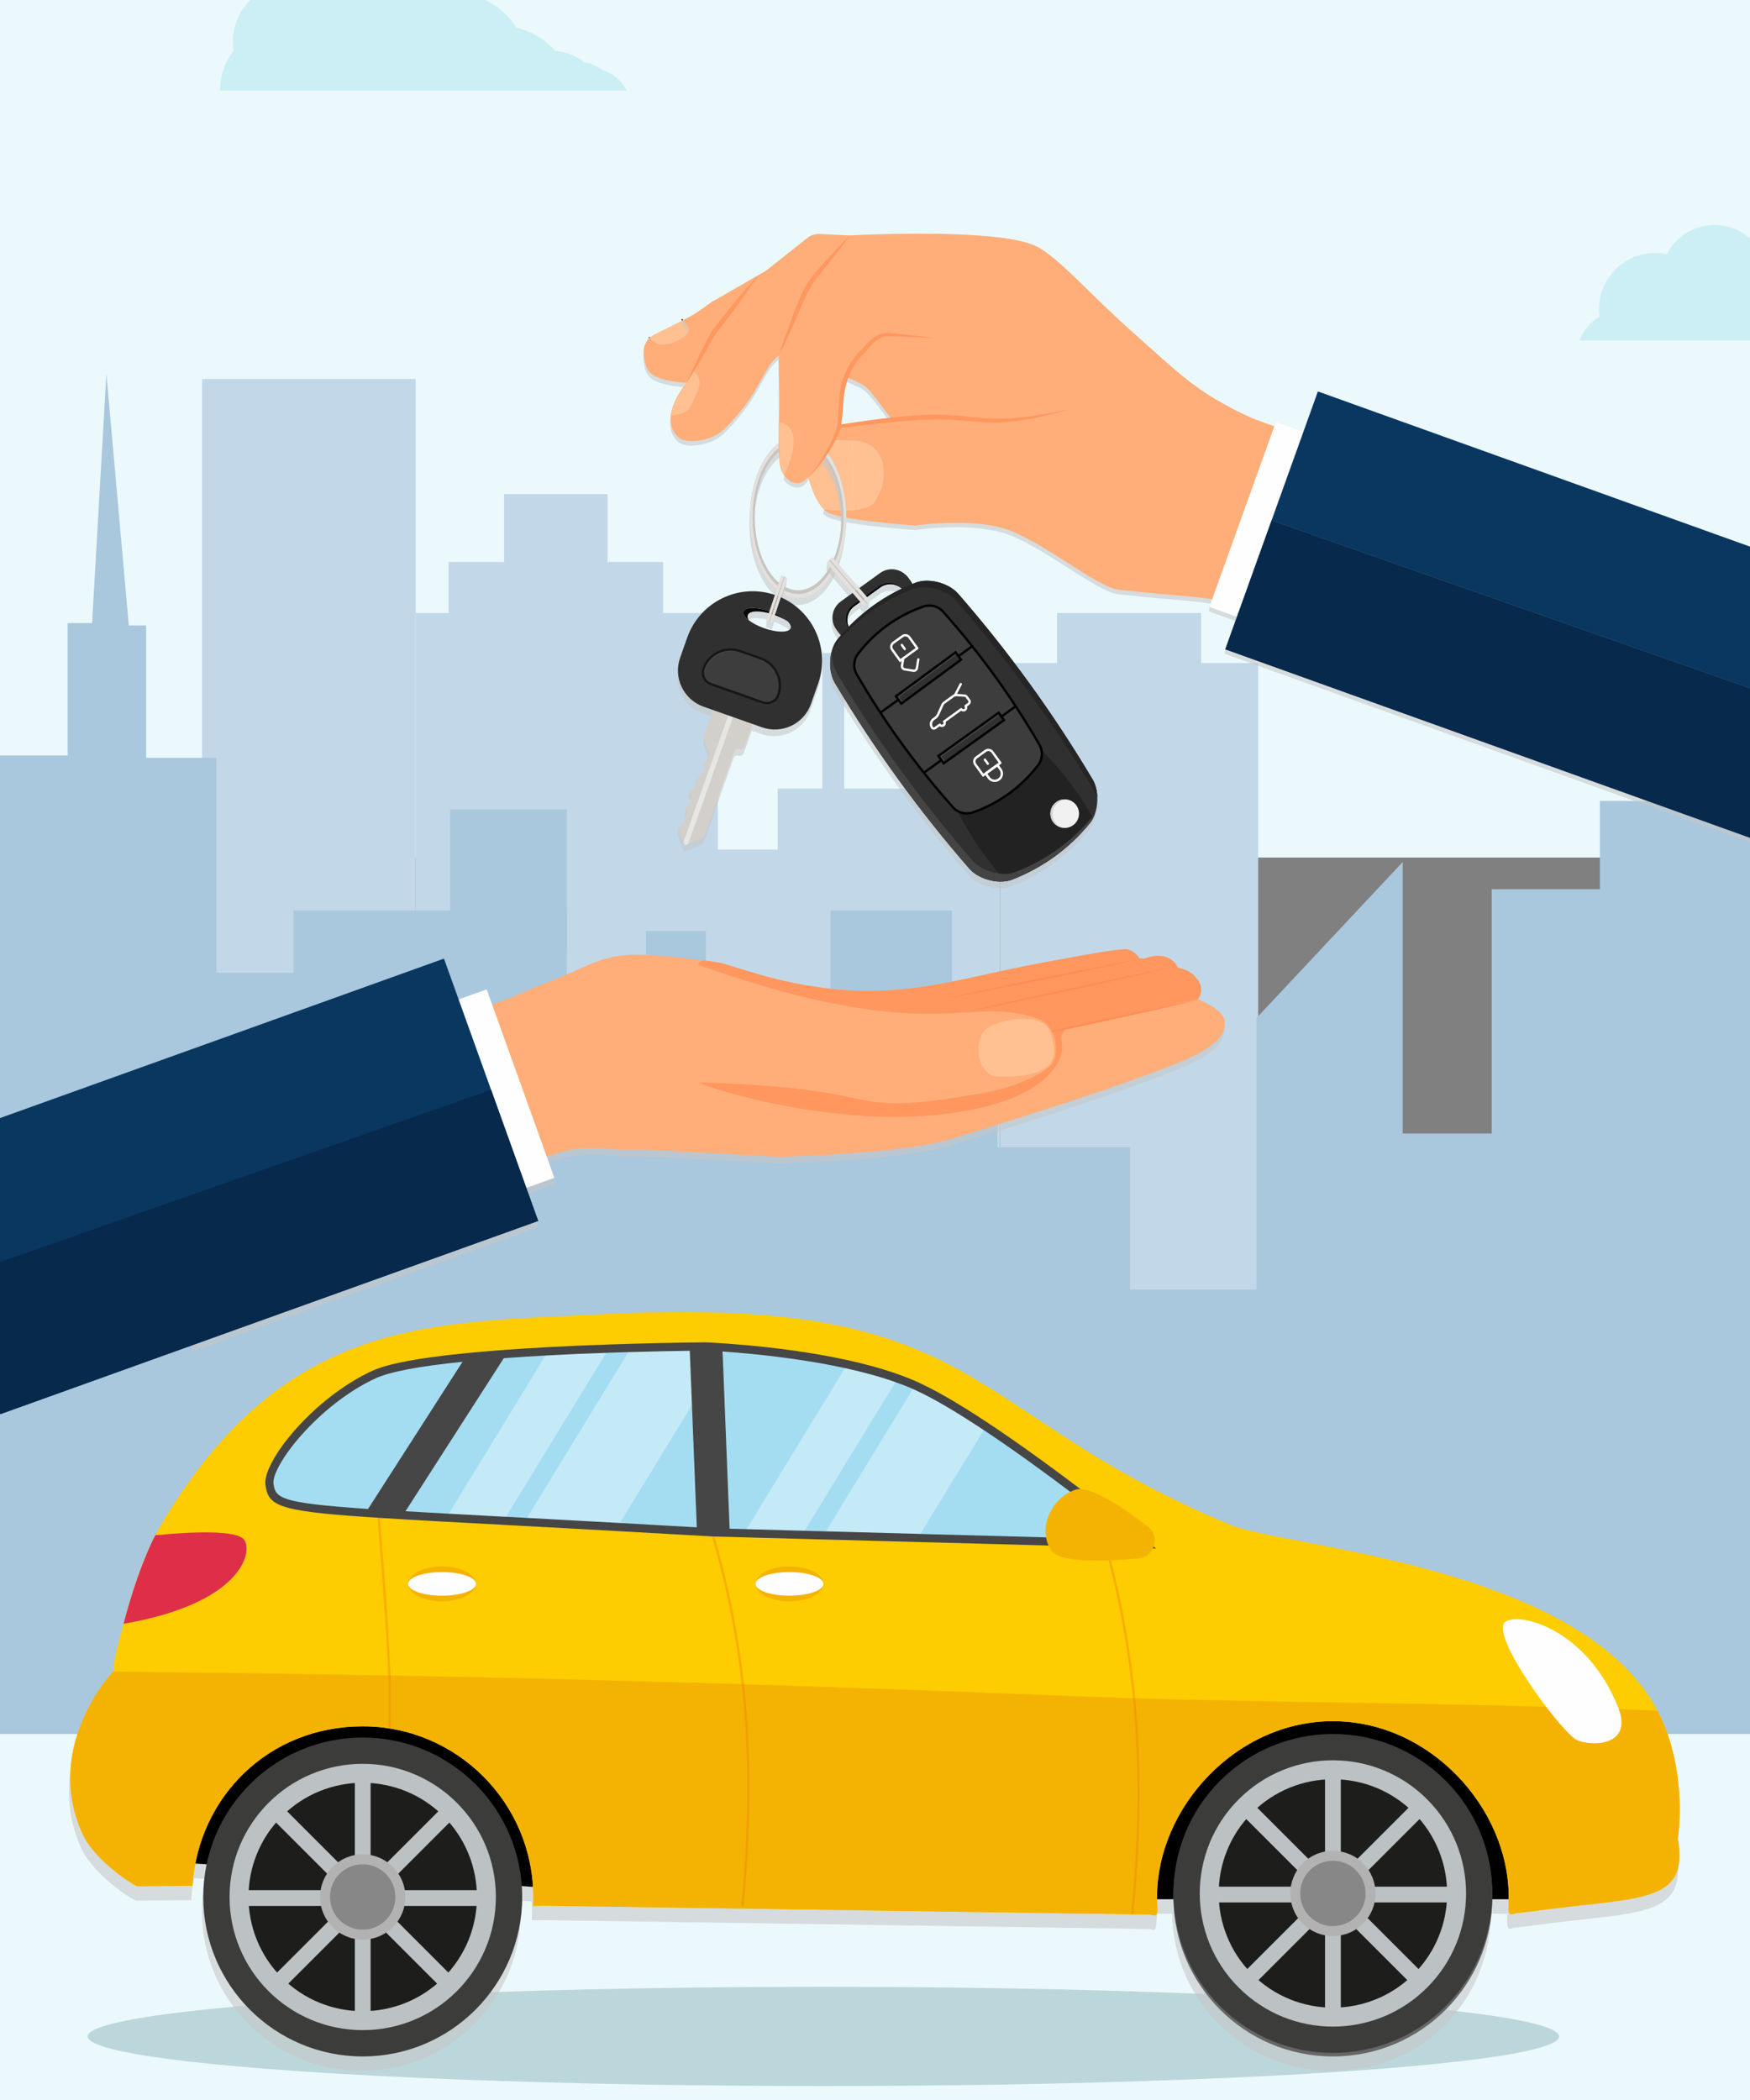 <?xml version="1.0" encoding="UTF-8"?><svg xmlns="http://www.w3.org/2000/svg" xmlns:xlink="http://www.w3.org/1999/xlink" x="50px" y="0px" viewBox="0 0 750 900" xml:space="preserve"><rect x="0" y="0" width="750" height="900" fill="#808080" stroke="none"/><defs><style>
      .cls-1 {
        stroke: #1d1d1b;
        stroke-width: .5px;
      }

      .cls-1, .cls-2, .cls-3, .cls-4, .cls-5, .cls-6, .cls-7, .cls-8 {
        fill: none;
      }

      .cls-1, .cls-2, .cls-3, .cls-4, .cls-6, .cls-8 {
        stroke-miterlimit: 10;
      }

      .cls-9 {
        fill: #c6c6c6;
        mix-blend-mode: multiply;
        opacity: .58;
      }

      .cls-10 {
        fill: #3d3d3d;
      }

      .cls-11 {
        fill: #d1d1d1;
      }

      .cls-2 {
        stroke: #000;
      }

      .cls-12 {
        fill: #de2e48;
      }

      .cls-13 {
        fill: #cbeff4;
      }

      .cls-3, .cls-5 {
        stroke: #fff;
      }

      .cls-14 {
        fill: #222;
      }

      .cls-4 {
        stroke: #ea7800;
      }

      .cls-4, .cls-6 {
        stroke-width: .99px;
      }

      .cls-15 {
        fill: #b2b2b2;
      }

      .cls-16 {
        isolation: isolate;
      }

      .cls-17 {
        fill: #c6c5c2;
      }

      .cls-18 {
        fill: #093760;
      }

      .cls-19 {
        fill: #303030;
      }

      .cls-5 {
        stroke-linecap: round;
        stroke-linejoin: round;
      }

      .cls-20 {
        fill: #252526;
      }

      .cls-21 {
        fill: #d3d0cb;
      }

      .cls-22 {
        fill: #c2d8e9;
      }

      .cls-23 {
        fill: #313131;
      }

      .cls-6 {
        stroke: #f4b302;
      }

      .cls-24 {
        clip-path: url(#clippath-1);
      }

      .cls-25 {
        fill: #fffeff;
      }

      .cls-26 {
        fill: #e4e0de;
      }

      .cls-27 {
        fill: #a4ddf2;
      }

      .cls-28 {
        opacity: .34;
      }

      .cls-29 {
        fill: #444;
      }

      .cls-30 {
        fill-rule: evenodd;
      }

      .cls-30, .cls-31 {
        fill: #484848;
      }

      .cls-32 {
        fill: #ffae79;
      }

      .cls-33 {
        fill: #7c7c7d;
      }

      .cls-34 {
        fill: #a9c7dd;
      }

      .cls-35 {
        fill: #ff8d54;
      }

      .cls-36 {
        fill: #3c3c3b;
      }

      .cls-37 {
        fill: #464646;
      }

      .cls-38 {
        fill: #878787;
      }

      .cls-39 {
        clip-path: url(#clippath);
      }

      .cls-40 {
        fill: #ebe8ec;
      }

      .cls-41 {
        fill: #fff;
        opacity: .35;
      }

      .cls-8 {
        stroke: #161616;
      }

      .cls-42 {
        fill: #ff975f;
      }

      .cls-43 {
        fill: #e6e7e4;
      }

      .cls-44 {
        fill: #ebf9fc;
      }

      .cls-45 {
        fill: #f1f1f1;
      }

      .cls-46 {
        fill: #fdcc01;
      }

      .cls-47 {
        fill: #f4b302;
      }

      .cls-48 {
        fill: #070707;
      }

      .cls-49 {
        fill: #ffc191;
      }

      .cls-50 {
        fill: #07294b;
      }

      .cls-51 {
        fill: #666;
      }

      .cls-52 {
        fill: #1d1d1b;
      }

      .cls-53 {
        fill: #bcd7dc;
      }

      .cls-54 {
        fill: #bcc1c4;
      }
    </style><clipPath id="clippath"><rect class="cls-7" width="750" height="900"/></clipPath><clipPath id="clippath-1"><rect class="cls-7" x="-.11" y="-99.95" width="750.21" height="1099.9"/></clipPath></defs><g class="cls-16"><g><g class="cls-39"><g class="cls-24"><rect class="cls-44" x="-484.85" y="-99.95" width="1732.03" height="467.47"/><g><rect class="cls-22" x="304.97" y="364.08" width="123.56" height="635.86"/><rect class="cls-22" x="333.29" y="337.99" width="75.94" height="39.15"/><rect class="cls-22" x="352.4" y="279.91" width="9.4" height="70.04"/><rect class="cls-22" x="86.58" y="162.4" width="91.56" height="837.55"/><rect class="cls-22" x="178.14" y="262.72" width="129.52" height="737.23"/><rect class="cls-22" x="428.56" y="284.16" width="110.67" height="715.79"/><rect class="cls-22" x="453.02" y="262.72" width="61.76" height="34.37"/><rect class="cls-22" x="192.24" y="240.84" width="91.98" height="26.94"/><rect class="cls-22" x="216.04" y="211.76" width="44.37" height="33.19"/><polygon class="cls-34" points="-178.92 999.95 -178.92 338.53 -74.09 338.53 -74.09 502.66 -2.46 502.66 -2.46 323.77 28.99 323.77 28.99 267.04 39.47 267.04 45.59 160.15 55.2 268.05 62.62 268.05 62.62 324.79 92.76 324.79 92.76 999.95 -178.92 999.95"/><polygon class="cls-34" points="478.46 999.95 478.46 552.69 538.44 552.69 538.44 436.35 601.14 369.45 601.14 485.79 639.31 485.79 639.31 381.09 685.66 381.09 685.66 343.28 808.34 343.28 808.34 381.09 838.33 381.09 838.33 999.95 478.46 999.95"/><g><rect class="cls-34" x="90.28" y="416.9" width="152.62" height="583.05"/><rect class="cls-34" x="125.81" y="390.23" width="117.1" height="53.36"/><rect class="cls-34" x="192.91" y="346.88" width="50" height="61.14"/></g><rect class="cls-34" x="393.27" y="491.74" width="91" height="508.21"/><rect class="cls-34" x="238.33" y="458.75" width="162.32" height="541.2"/><rect class="cls-34" x="336.46" y="432.35" width="91" height="567.6"/><rect class="cls-34" x="355.94" y="390.21" width="52.03" height="87.65"/><rect class="cls-34" x="276.85" y="399.07" width="25.65" height="114.45"/></g><rect class="cls-44" x="-483.11" y="743.15" width="1732.03" height="256.8"/><rect class="cls-7" x="-395.85" y="-99.95" width="1591.64" height="1189.02"/><path class="cls-13" d="m94.28,38.82h174.26c-1.96-4.08-5.54-7.24-9.92-8.59-2.38-1.78-5.17-2.99-8.16-3.5-3.57-2.85-7.97-4.61-12.63-4.94-4.18-4.98-9.95-8.49-16.45-9.85-5.92-9.38-16.33-15.36-27.93-15.36-4.44,0-8.74.9-12.71,2.56-7.29-9.37-18.67-15.28-31.47-15.28-9.18,0-17.96,3.14-24.98,8.8-13.56.37-24.48,11.52-24.48,25.17,0,1.35.11,2.69.32,4-3.72,4.72-5.85,10.64-5.85,16.95,0,.02,0,.03,0,.05Z"/><path class="cls-13" d="m676.85,145.92h146.51c-4.24-9.37-13.2-16.17-23.83-17.32-.81-16.01-14.09-28.79-30.29-28.79-6.04,0-11.83,1.8-16.7,5.02-4.24-5.12-10.63-8.39-17.75-8.39-8.91,0-16.66,5.09-20.49,12.51-1.62-.34-3.29-.52-4.97-.52-13.27,0-24.06,10.79-24.06,24.06,0,1.08.07,2.15.22,3.21-3.88,2.39-6.91,5.96-8.63,10.22Z"/><rect class="cls-7" x="-484.85" y="-99.95" width="1718.33" height="1189.02"/><ellipse class="cls-53" cx="352.88" cy="872.75" rx="315.3" ry="21.27"/><g><path class="cls-9" d="m86.53,819.18c0,37.74,30.6,68.34,68.34,68.34,35.58,0,64.8-27.19,68.04-61.92l.58-6.2c.15-1.57.24-3.16.28-4.77l4.11.28c.08,1.41.12,2.83.12,4.27,0,1.27-.03,2.52-.1,3.77,1.35.05,2.86.02,4.58-.05l259.84,3.8c.06,0,.12,0,.18.01.56.06,1.13.3,1.63.35.66.07,1.17-.21,1.31-1.69l.49-5.21h6.42c.52,37.29,30.92,67.36,68.33,67.36s64.81-27.19,68.04-61.93l.51-5.43h6.8c-.02,1.81-.08,2.71-.08,2.71-.14,2.87.36,3.65,1.12,3.72.64.06,1.47-.37,2.26-.46,2.65-.29,5.34-.61,8.2-1,39.27-5.29,59.87-3.54,61.53-21.33,0,0,0,0,0,0l.58-6.19h0c.24-2.62.08-5.65-.5-9.18l.36-3.89c1.4-15.65-.9-33.54-7.18-47.36-.15-.34-.78-1.72-1.96-4.04,0-.02-.02-.02-.02-.03-23.88-45.52-97.91-61.87-145.3-71.13-4.85-.95-9.43-1.82-13.64-2.64h0c-10.99-2.15-19.52-3.95-24.12-5.82-85.67-35.69-101.87-72.51-170.54-85.92-24.37-4.76-55.34-6.57-98.38-4.34-73.36,3.8-135.92.71-189,89.66-1.52,2.54-2.38,4.28-2.77,5.04,0,0,0,0,0,0-.16.32-.32.64-.48.96-6.08,12.21-10.31,26.3-13.14,36.98-4.07,15.3-3.89,15.38-4.45,20.5,0,0,0,.01,0,.02,0,0-.02.02-.05.03-.88.95-3.9,4.4-7.25,9.74-4.53,7.23-9.65,17.91-10.82,30.55,0,0,0,0,0,0l-.58,6.18s0,0,0,.01h0c-.82,8.85.28,18.65,4.86,28.89,5.24,11.76,22.24,22.64,23.88,22.8.08,0,.12,0,.13-.05l23.26-.24.37-4c.22-1.83.51-3.63.86-5.42l4.39.3c-.05.44-.1.89-.14,1.33l-.58,6.2c-.2,2.12-.3,4.26-.3,6.43Z"/><g><rect x="126.66" y="659.75" width="80.69" height="208.57" transform="translate(-606.73 877.95) rotate(-86.05)"/><rect x="456.49" y="733.27" width="208.57" height="80.69"/><path class="cls-46" d="m719.08,788.16c4.67,27.92-15.8,24.7-60.99,30.78-2.86.39-5.54.71-8.2,1-1.72.2-3.63,2.03-3.38-3.26,0,0,.08-1.23.08-3.7,0-38.17-33.79-75.34-75.36-75.34s-75.36,37.17-75.36,75.34c0,2.72.12,4.16.14,4.31.29,5.16-1.54,3.26-3.13,3.23l-259.84-3.8c-1.72.07-3.23.1-4.58.05.07-1.25.1-2.5.1-3.77,0-40.33-32.81-73.14-73.12-73.14s-70.45,30.22-72.96,68.29l-23.26.24c-.1.93-18.51-10.43-24-22.75-15.97-35.7,10.33-66.06,13.22-69.19.03-.02.05-.03.05-.03v-.02c.56-5.12.37-5.21,4.45-20.5,2.91-10.97,7.29-25.52,13.62-37.95.39-.76,1.25-2.5,2.77-5.04,53.08-88.95,115.64-85.85,189-89.66,164.3-8.52,152.84,41.9,268.92,90.26,23.58,9.62,150.36,17.26,183.06,79.6,0,.02.02.02.02.03,1.18,2.32,1.81,3.7,1.96,4.04,6.29,13.83,8.59,31.71,7.18,47.36-.27,2.4-.41,3.62-.41,3.62Z"/><path class="cls-12" d="m52.95,695.9c3.22-12.15,7.8-26.54,13.62-37.95,15.87-1.51,34.93-2.33,38.1,1.98,3.76,5.07-.92,27.23-51.71,35.97Z"/><path class="cls-27" d="m490.29,661.73l-96.91-2.62-40.5-1.09-9.11-.25-24.9-.69-13.14-.35c-14.83-.87-28.49-1.63-41.09-2.33-14.7-.82-27.92-1.53-39.83-2.18-3.09-.17-6.06-.32-8.96-.47-8.99-.5-17.13-.94-24.53-1.34-6.81-.37-13-.72-18.62-1.04-5.94-.35-11.26-.69-16.02-1.02-37.16-2.55-40.15-4.73-41.19-12.23-1.19-8.86,20.13-35.72,44.88-47.08,7.08-3.24,21.76-5.62,39.09-7.33,5.67-.57,11.59-1.06,17.65-1.51,5.89-.42,11.86-.79,17.8-1.11,8.99-.49,17.85-.87,26.04-1.14,3.27-.12,6.44-.22,9.46-.3,18.74-.54,32.18-.62,32.18-.62,0,0,3.42.12,9.01.54h.02c11.36.82,31.79,2.77,51.49,7.13,7.5,1.66,14.9,3.64,21.64,6.07,2.6.92,5.07,1.91,7.43,2.97.27.1.52.22.79.35,8.32,3.81,18.74,10.08,29.61,17.28,31.83,21.09,67.73,50.35,67.73,50.35Z"/><path class="cls-37" d="m217.1,580.22l-44.41,69.16c-5.94-.35-11.26-.69-16.02-1.02l42.78-66.64c5.67-.57,11.59-1.06,17.65-1.51Z"/><path class="cls-41" d="m260.94,577.96l-45.1,73.79c-8.99-.5-17.13-.94-24.53-1.34l43.59-71.32c8.99-.49,17.85-.87,26.04-1.14Z"/><path class="cls-41" d="m311.59,577.59l-46.96,76.81c-14.7-.82-27.92-1.53-39.83-2.18l45.6-74.56c18.74-.54,32.18-.62,32.18-.62,0,0,3.42.12,9.01.54Z"/><path class="cls-41" d="m384.74,590.79l-40.97,66.99-24.9-.69,44.24-72.36c7.5,1.66,14.9,3.64,21.64,6.07Z"/><path class="cls-41" d="m422.57,611.38l-29.19,47.73-40.5-1.09,39.29-64.26c.27.1.52.22.79.35,8.32,3.81,18.74,10.08,29.61,17.28Z"/><path class="cls-37" d="m494.01,662.51l-2.6-2.13c-1.11-.87-12.4-10.08-27.58-21.61-21.61-16.39-51.07-37.55-70.15-46.27-24.33-11.11-61.79-15.2-81.96-16.66-5.57-.42-9.04-.54-9.16-.54s-13.66.07-32.21.62c-3.02.07-6.21.17-9.48.3-9.06.3-17.82.69-26.07,1.14-5.94.32-11.93.69-17.82,1.11-6.54.5-12.33.97-17.7,1.51-19.73,1.96-33.07,4.46-39.66,7.48-25.47,11.71-47.21,39.06-45.87,48.94,1.21,8.84,5.3,11.16,42.8,13.71,4.75.32,10.08.69,16.04,1.01,5.62.35,11.81.69,18.62,1.06,7.23.37,15.17.82,23.89,1.29l2.7.15c2.25.1,4.53.22,6.91.37,11.91.64,25.13,1.36,39.83,2.18,12.55.69,26.17,1.46,40.97,2.33h.17l144.27,3.89,24.21.67,19.41.52,1.83.05-1.39-1.11Zm-99.56-5.12l-40.5-1.09-9.11-.25-24.9-.69-7.25-.2-6.86-.17c-2.43-.15-4.83-.27-7.2-.42-11.73-.67-22.7-1.29-32.95-1.86-.32-.02-.62-.02-.94-.05-14.33-.79-27.23-1.49-38.89-2.13-.32-.02-.64-.02-.94-.05-2.38-.12-4.68-.25-6.91-.37l-1.11-.05-1.58-.07c-8.37-.47-15.99-.89-22.95-1.26-.32-.02-.64-.02-.94-.05-6.41-.35-12.28-.67-17.63-.99-.35,0-.67-.02-.99-.05-5.54-.32-10.55-.64-15.03-.94-.32-.02-.64-.05-.97-.07-36.71-2.52-38.74-4.58-39.58-10.72-1.02-7.57,19.09-33.86,43.87-45.25,6.09-2.77,18.59-5.15,37.16-7.03.47-.05.92-.1,1.39-.15,4.98-.5,10.3-.94,16.29-1.39.42-.02.87-.07,1.31-.1,5.47-.42,11.02-.74,16.56-1.04.4-.02.82-.05,1.21-.07,7.85-.45,16.19-.82,24.83-1.09h.02c.37-.02.77-.02,1.14-.05,2.87-.1,5.64-.2,8.32-.27.4,0,.77-.02,1.14-.02,10.52-.32,19.43-.47,25.18-.54,4.33-.05,6.86-.07,6.88-.07.05,0,2.72.1,7.18.4.3.02.59.05.89.05.3.02.59.05.92.07,10.37.74,30.82,2.65,50.65,6.98,7.5,1.63,14.93,3.61,21.66,6.02,2.6.92,5.1,1.88,7.45,2.95.32.12.64.27.97.42,8.24,3.76,18.59,10,29.43,17.2,12.7,8.42,26.07,18.15,37.53,26.81,11.36,8.54,20.84,16.04,25.97,20.13l-11.98-.32-24.36-.67-54.36-1.46Z"/><rect class="cls-37" x="297.14" y="577.02" width="14.03" height="79.75" transform="translate(-24.2 12.54) rotate(-2.27)"/><path class="cls-47" d="m719.08,788.16c4.67,27.92-15.8,24.7-60.99,30.78-2.86.39-5.54.71-8.2,1-1.72.2-3.63,2.03-3.38-3.26,0,0,.08-1.23.08-3.7,0-38.17-33.79-75.34-75.36-75.34s-75.36,37.17-75.36,75.34c0,2.72.12,4.16.14,4.31.29,5.16-1.54,3.26-3.13,3.23l-259.84-3.8c-1.72.07-3.23.1-4.58.05.07-1.25.1-2.5.1-3.77,0-40.33-32.81-73.14-73.12-73.14s-70.45,30.22-72.96,68.29l-23.26.24c-.1.93-18.51-10.43-24-22.75-15.97-35.7,10.33-66.06,13.22-69.19.03-.02.05-.03.05-.03,134.85,1.38,253.47,4.12,413.7,10.59,74.59,3.01,159.09,2.33,248.13,6.14,1.18,2.32,1.81,3.7,1.96,4.04,6.29,13.83,8.59,31.71,7.18,47.36-.27,2.4-.41,3.62-.41,3.62Z"/><g class="cls-28"><path class="cls-4" d="m472.27,656.37c13.42,46.47,19.65,97.1,12.99,164"/></g><g class="cls-28"><path class="cls-4" d="m305.68,658.5c13.2,45.71,18.67,93.32,12.53,158.62"/></g><path class="cls-47" d="m461.01,638.94c-10.03,3.34-15.95,16.25-10.15,25.09,3.52,5.36,22.56,4.71,37.01,3.36,6.48-.6,8.89-8.8,3.73-12.77-10.59-8.15-24.69-17.65-30.59-15.69Z"/><path class="cls-47" d="m203.98,678.81c0,4.12-6.51,7.46-14.54,7.46s-14.54-3.34-14.54-7.46,6.51-7.46,14.54-7.46,14.54,3.34,14.54,7.46Z"/><path class="cls-25" d="m203.98,678.81c0,2.79-6.51,5.06-14.54,5.06s-14.54-2.26-14.54-5.06,6.51-5.06,14.54-5.06,14.54,2.26,14.54,5.06Z"/><path class="cls-47" d="m352.88,678.81c0,4.12-6.51,7.46-14.54,7.46s-14.54-3.34-14.54-7.46,6.51-7.46,14.54-7.46,14.54,3.34,14.54,7.46Z"/><path class="cls-25" d="m352.88,678.81c0,2.79-6.51,5.06-14.54,5.06s-14.54-2.26-14.54-5.06,6.51-5.06,14.54-5.06,14.54,2.26,14.54,5.06Z"/><path class="cls-25" d="m645.22,695c-7.55,5.17,24.53,48.35,30.81,50.84,7.22,2.86,23.86,2.01,17.46-14.1-13.32-33.54-42.15-40.93-48.27-36.74Z"/><path class="cls-6" d="m461.01,638.94c-10.03,3.34-15.95,16.25-10.15,25.09,3.52,5.36,22.56,4.71,37.01,3.36,6.48-.6,8.89-8.8,3.73-12.77-10.59-8.15-24.69-17.65-30.59-15.69Z"/><g class="cls-28"><path class="cls-4" d="m162.27,650.49c2.36,28.31,3.63,45.14,4.73,69.63v20.65"/></g><g><circle class="cls-51" cx="571.25" cy="812.99" r="68.34"/><circle class="cls-40" cx="571.25" cy="812.99" r="48.95" transform="translate(-407.55 642.05) rotate(-45)"/><circle class="cls-33" cx="571.25" cy="812.99" r="26.17"/><circle class="cls-29" cx="571.25" cy="812.99" r="20.07"/></g><g><circle class="cls-36" cx="155.45" cy="812.99" r="68.34"/><circle class="cls-54" cx="155.45" cy="812.99" r="57.07"/><circle class="cls-52" cx="155.45" cy="812.99" r="48.95" transform="translate(-529.34 348.04) rotate(-45)"/><g><rect class="cls-54" x="152.07" y="760.37" width="6.76" height="106.17"/><rect class="cls-54" x="152.07" y="760.37" width="6.76" height="106.17" transform="translate(-529.67 348.17) rotate(-45)"/><rect class="cls-54" x="102.36" y="810.08" width="106.17" height="6.76"/><rect class="cls-54" x="102.36" y="810.08" width="106.17" height="6.76" transform="translate(-529.68 348.19) rotate(-45)"/></g><circle class="cls-15" cx="155.45" cy="812.99" r="18.27"/><path class="cls-38" d="m169.45,812.99c0,7.74-6.27,14.01-14.01,14.01s-14.01-6.27-14.01-14.01,6.27-14.01,14.01-14.01,14.01,6.27,14.01,14.01Z"/></g><g><circle class="cls-36" cx="571.25" cy="811.48" r="68.34" transform="translate(-406.49 641.61) rotate(-45)"/><circle class="cls-54" cx="571.25" cy="811.48" r="57.07" transform="translate(-406.49 641.61) rotate(-45)"/><circle class="cls-52" cx="571.25" cy="811.48" r="48.95" transform="translate(-406.49 641.61) rotate(-45)"/><g><rect class="cls-54" x="567.87" y="758.87" width="6.76" height="106.17"/><rect class="cls-54" x="567.87" y="758.87" width="6.76" height="106.17" transform="translate(-406.82 641.75) rotate(-45)"/><rect class="cls-54" x="518.16" y="808.57" width="106.17" height="6.76"/><rect class="cls-54" x="518.16" y="808.57" width="106.17" height="6.76" transform="translate(-406.82 641.75) rotate(-45)"/></g><circle class="cls-15" cx="571.25" cy="811.48" r="18.27" transform="translate(-406.49 641.61) rotate(-45)"/><path class="cls-38" d="m585.25,811.48c0,7.74-6.27,14.01-14.01,14.01s-14.01-6.27-14.01-14.01,6.27-14.01,14.01-14.01,14.01,6.27,14.01,14.01Z"/></g></g></g><rect class="cls-7" x="-395.85" y="-99.95" width="1591.64" height="1189.02"/><g><path class="cls-49" d="m295.01,142.15c-1.06,2.57-7.45,5.54-11.05,5.52-2.2-.01-4.37-1.68-5.58-2.84.6-.58,1.29-1.07,2.06-1.46l12.17-6.08c1.37,1.32,3.01,3.44,2.41,4.86Z"/><path class="cls-1" d="m292.6,137.28c-.17-.17-.32-.32-.48-.45"/><path class="cls-1" d="m278.38,144.82c-.1-.09-.19-.18-.28-.27"/><g><path class="cls-9" d="m359.64,182.74l1.01-12c.3-2.5.9-4.95,1.79-7.27,9.81,4.4,7.86,2.74,18.37,16.59-10.21,1.12-21.17,2.68-21.17,2.68Zm206.15,99.15l17.86-88.43.18-1.92s-3.68-.55-9.31-1.65c-11.14-2.18-29.91-6.51-42.94-13-19.61-9.76-25.73-16.35-46.48-34.77-17.6-15.62-31.92-32.27-41.19-36.65-2.22-1.05-5.21-1.9-8.73-2.59-23.55-4.6-71-1.95-71-1.95l-12.85-.62c-1.95-.09-3.87.52-5.4,1.74l-17.65,13.99-22.29,12.86c-.77,0-5.88,4.54-10.97,7.18l-2.41,1.21-.18,1.92c.93.9,1.99,2.17,2.38,3.34-1.51,2.47-7.43,5.14-10.85,5.12-.3,0-.6-.03-.9-.09h0c-1.88-.37-3.64-1.75-4.68-2.75-1.4,1.34-2.29,3.14-2.47,5.09,0,0,0,0,0,0l-.18,1.92s0,0,0,0h0c-.03.35-.04.7-.03,1.05.11,2.97.67,6.47,2.51,8.53,2.95,3.33,11.44,4.24,14.63,4.47-1.82,2.55-4.81,7.39-5.36,12.28-.01.1-.02.19-.03.29l-.18,1.92c-.31,3.29.52,6.59,3.6,9.2,2.83,2.4,13.52,2.11,19.78-4.15,15.64-15.65,15.29-24.8,22.91-31.18.23,12.5.24,21.79.24,28.78,2.33.31,6.46,1.82,6.17,8.72-.43,3.06-1.6,6.98-3.89,12.03l-.18,1.92c.31.38.65.74,1.03,1.1,4.75,4.45,7.98,1.06,8.92-.18l9.13-14.74.88-1.41c6.89.92,13.85-1.35,19.09,4.2,2.62,2.78,3.7,6.71,3.52,10.79-.49,3.46-1.84,6.91-3.9,9.77-2.86,3.97-13.34,3.81-21.56,3l-.18,1.92c.39.39.81.76,1.24,1.06,5.4,3.85,38.21,5.95,38.21,5.95,0,0,21.82-3.31,37.37,1.14,15.56,4.44,40.25,25.33,49.4,26.35,57.14,6.39,32.88-1.69,86.73,27.22Z"/><path class="cls-32" d="m531.58,176.88c-19.61-9.76-25.73-16.35-46.48-34.77-17.6-15.62-31.92-32.27-41.19-36.65-17-8.04-79.73-4.54-79.73-4.54l-12.85-.62c-1.95-.09-3.87.52-5.4,1.74l-17.65,13.99-22.29,12.86c-.77,0-5.88,4.54-10.97,7.18l-2.41,1.21c1.37,1.32,3.01,3.44,2.41,4.86-1.06,2.57-7.45,5.54-11.05,5.52-2.2-.01-4.37-1.68-5.58-2.84-1.64,1.58-2.59,3.79-2.5,6.14.11,2.97.67,6.47,2.51,8.53,3.09,3.48,12.24,4.32,15.04,4.5.52.03.83.04.83.04,0,0-5.98,7.02-6.78,14.13-.38,3.39.4,6.8,3.57,9.49,2.83,2.4,13.52,2.11,19.78-4.15,15.64-15.65,15.29-24.8,22.92-31.18.23,12.5.24,21.79.24,28.78,3.45.45,10.78,3.52,2.1,22.67.31.38.65.74,1.03,1.1,4.75,4.45,7.98,1.06,8.92-.18l9.13-14.74.88-1.41c6.89.92,13.85-1.35,19.09,4.2s4.33,15.7-.56,22.48c-2.86,3.97-13.34,3.81-21.56,3,.39.39.81.76,1.24,1.06,5.4,3.85,38.21,5.95,38.21,5.95,0,0,21.82-3.31,37.37,1.14,15.56,4.44,40.25,25.33,49.4,26.35,57.14,6.39,32.88-1.69,86.73,27.22l17.86-88.43s-32.64-4.87-52.25-14.65Zm-171.94,5.86l1.08-12.85c.24-2.87.89-5.69,1.9-8.35,10.21,4.58,7.69,2.6,19.71,18.35-10.61,1.12-22.69,2.84-22.69,2.84Z"/></g><path class="cls-42" d="m458.65,175.38c-2,.55-4.01,1.12-6.02,1.64-2.01.53-4.05.97-6.07,1.46-2.03.48-4.08.83-6.13,1.23-1.03.18-2.06.31-3.1.47-1.03.15-2.07.32-3.11.41-4.16.49-8.38.57-12.57.35-4.19-.24-8.32-.7-12.43-.94-4.12-.26-8.24-.33-12.36-.15l-3.09.11-3.09.21c-1.03.08-2.06.12-3.09.22l-3.09.29c-4.12.38-8.25.82-12.38,1.3-4.12.48-8.25.94-12.37,1.46l.5-.33c-2.29,3.55-4.57,7.1-6.91,10.62-2.33,3.52-4.63,7.06-7.01,10.56,2.06-3.69,4.2-7.33,6.31-10.99,1.05-1.83,2.11-3.66,3.2-5.47l3.22-5.46.16-.28.34-.05c8.22-1.28,16.46-2.46,24.75-3.33l3.11-.31c1.04-.1,2.08-.16,3.12-.24l3.13-.23,3.14-.12c4.18-.15,8.38-.06,12.56.23,4.18.28,8.31.85,12.41,1.15,4.11.3,8.22.37,12.33.01,8.24-.57,16.41-2.19,24.56-3.82Z"/><path class="cls-42" d="m294.26,164.04c.77-1.84,1.59-3.65,2.42-5.45.83-1.8,1.69-3.59,2.56-5.38.88-1.78,1.74-3.57,2.65-5.33.9-1.77,1.8-3.54,2.73-5.29l.04-.07.05-.07,2.41-3.16,2.45-3.12c1.62-2.09,3.31-4.14,4.97-6.2,1.69-2.04,3.38-4.08,5.12-6.09,1.73-2.01,3.48-4.01,5.3-5.94-1.42,2.25-2.92,4.44-4.43,6.62-1.51,2.18-3.07,4.33-4.62,6.47-1.58,2.12-3.14,4.27-4.77,6.36l-2.41,3.16-2.46,3.12.09-.14c-.94,1.75-1.92,3.47-2.89,5.2-.96,1.73-1.97,3.44-2.97,5.16-1.01,1.71-2.02,3.42-3.06,5.11-1.04,1.69-2.1,3.38-3.2,5.04Z"/><path class="cls-42" d="m364.17,100.93c-2.91,4.12-6,8.1-9.17,12.01-1.55,1.97-3.19,3.89-4.66,5.87-1.5,1.97-2.88,3.98-3.98,6.18-1.13,2.18-2.14,4.46-3.12,6.77-1.02,2.29-1.97,4.62-3.01,6.91-2.03,4.61-4.15,9.17-6.48,13.65,1.54-4.81,3.25-9.54,5-14.25,1.77-4.71,3.5-9.43,5.8-14.02,1.19-2.29,2.67-4.44,4.27-6.42,1.61-1.98,3.28-3.86,4.98-5.72,3.4-3.71,6.82-7.39,10.38-10.97Z"/><path class="cls-49" d="m299.01,167.63l-2.77,5.95c-1.6,3.47-4.61,4.04-8.77,4.6.81-7.12,6.78-14.13,6.78-14.13,0,0,.52.03,0,0l3.23-4.82c2.57,2.17,2.93,5.37,1.52,8.41Z"/><path class="cls-49" d="m365.25,188.86c3.61.16,7,.85,9.87,3.9,5.24,5.55,4.33,15.7-.56,22.48-1.43,1.98-4.77,2.94-8.77,3.29"/><path class="cls-49" d="m365.8,218.53c-4,.36-8.68.11-12.79-.29h0c-4.55-4.53-6.68-13.96-6.68-13.96,0,0-.1.16-.29.41l10.01-16.14c3.11.41,6.24.18,9.21.31"/><g><path class="cls-9" d="m339.9,252.78c-9.24-1.8-16.43-15.05-16.43-31.07,0-1.15.04-2.29.11-3.41,1.74-14.24,9.24-24.98,18.21-24.98,10.25,0,18.59,14.03,18.59,31.28,0,1.15-.04,2.29-.11,3.41-1.74,14.24-9.24,24.98-18.21,24.98-.73,0-1.45-.07-2.16-.21Zm-18.75-28.18c0,18.45,8.59,33.58,19.39,34.67.41.04.82.06,1.24.06,10.29,0,18.84-12.73,20.39-29.33l.04-.44.23-2.45h0c.16-1.76.25-3.56.25-5.4,0-17.79-7.99-32.49-18.24-34.5-.38-.07-.77-.13-1.15-.17-.41-.04-.82-.06-1.24-.06-10.29,0-18.84,12.73-20.38,29.33h0s-.27,2.89-.27,2.89c0,0,0,0,0,0-.16,1.76-.25,3.56-.25,5.4Z"/><g><path class="cls-17" d="m342.05,256.43c-11.38,0-20.63-15.58-20.63-34.73s9.26-34.73,20.63-34.73,20.63,15.58,20.63,34.73-9.26,34.73-20.63,34.73Zm0-66.01c-10.25,0-18.59,14.03-18.59,31.28s8.34,31.28,18.59,31.28,18.59-14.03,18.59-31.28-8.34-31.28-18.59-31.28Z"/><path class="cls-26" d="m342.05,186.98c-11.38,0-20.63,15.58-20.63,34.73s9.26,34.73,20.63,34.73,20.63-15.58,20.63-34.73-9.26-34.73-20.63-34.73Zm0,67.58c-10.76,0-19.52-14.74-19.52-32.85s8.76-32.85,19.52-32.85,19.52,14.74,19.52,32.85-8.76,32.85-19.52,32.85Z"/></g></g><path class="cls-32" d="m333.98,176.04s-1.06,22.14.93,25.52c.38.65,7.35,18.24,23.3-14.64.54-1.12,1.01-2.25,1.41-3.37,1.76-4.93,1.68-9.54,1.61-11.4l-27.25,3.89Z"/><path class="cls-49" d="m336.08,203.77c-2.2-2.82-2.12-6.85-2.1-22.67,3.45.45,10.78,3.52,2.1,22.67Z"/><path class="cls-42" d="m400.17,144.76c-2.84-.05-5.67-.16-8.5-.26-2.83-.09-5.66-.22-8.49-.35-1.45-.07-2.77-.16-4.05.13-1.28.27-2.46.85-3.52,1.64-1.06.8-2.01,1.77-2.93,2.81-.93,1.04-1.82,2.17-2.98,3.2l.07-.07c-1.58,1.81-3.11,3.67-4.26,5.77-1.17,2.09-2.06,4.31-2.73,6.62-1.32,4.64-1.45,9.54-1.84,14.5-.1,1.24-.23,2.5-.45,3.75-.04.3-.13.65-.22,1-.1.31-.2.63-.32.93-.23.6-.47,1.18-.72,1.76-1.02,2.3-2.2,4.5-3.49,6.64-1.28,2.14-2.69,4.2-4.22,6.16-1.53,1.96-3.18,3.83-5.03,5.49,3.31-3.69,5.95-7.87,8.26-12.21,1.14-2.17,2.2-4.39,3.1-6.65.43-1.13.91-2.28,1.01-3.36.16-1.19.27-2.4.34-3.62.25-4.88.33-9.97,1.69-14.9.67-2.46,1.68-4.83,2.94-7.05,1.26-2.23,2.88-4.22,4.61-6.08l.03-.03.04-.04c1.97-1.69,3.64-4.22,6.15-5.92,1.24-.86,2.68-1.5,4.19-1.75,1.51-.28,3.05-.1,4.41.04,2.82.28,5.64.56,8.45.89,2.82.31,5.63.61,8.45.98Z"/><g><polygon class="cls-9" points="518.14 262.05 744.75 343.45 773.27 264.05 773.45 262.13 546.84 180.73 518.32 260.13 518.14 262.05"/><rect class="cls-25" x="603.7" y="140.73" width="84.37" height="240.79" transform="translate(181.79 780.71) rotate(-70.24)"/></g><polygon class="cls-18" points="791.44 249.15 772.18 302.74 772.18 302.76 751.73 359.69 525.12 278.29 544.96 223.04 564.81 167.76 791.44 249.15"/><g><polygon class="cls-9" points="524.94 280.22 751.55 361.62 772 304.68 772.18 302.76 772.18 302.74 544.96 223.04 525.12 278.29 524.94 280.22"/><polygon class="cls-50" points="772.18 302.74 772.18 302.76 751.73 359.69 525.12 278.29 544.96 223.04 772.18 302.74"/></g><g><path class="cls-9" d="m82.08,569.5v9.93l148.3-53.27.27-2.89-4.2-11.69,10.84-3.9.27-2.89-2.38-6.63c3.52-1.21,6.68-2.11,9.16-2.51,6.07-.98,12.81-.87,19.96,0h12.89c.76,0-3.23-.19,56.98,3.06,17.6-.72,54.38-1.98,73.32-7.74,44.47-13.56,70.86-22.55,86.58-28.53,13.78-5.16,29.73-11,30.57-20.06,0,0,0,0,0,0l.27-2.89h0c.06-.64.04-1.3-.05-1.97-.62-4.31-7.89-7.73-10.59-8.85,0-.05.02-.09.02-.14.08-.32.15-.67.18-1.04l.27-2.89c.16-1.69-.32-3.78-2.52-5.91,0,0,0,0-.01-.01-.59-.88-1.58-1.62-2.64-2.2-.35-.22-.72-.42-1.12-.59-.53-.25-1.1-.46-1.7-.64-.98-.34-1.69-.51-1.71-.52-.1-.05-.21-.09-.31-.14-.93-2.11-3.03-4.11-6.25-4.74-1.12-.22-2.37-.27-3.76-.11l-.11-.05s-.05.05-.08.08c-1.25.16-2.62.5-4.09,1.05-.3,0-.58,0-.86-.02-.43-.02-.86-.06-1.28-.12-.96-1.63-2.64-3.09-5.02-3.78-.04-.01-.08-.02-.12-.03-2.9-.57-21.35,2.84-33.49,5.22-26.57,4.67-46.05,10.99-68.67,12.33-4.13.25-8.36.33-12.76.2-4.08-.12-8.31-.41-12.72-.91-.12-.01-.24-.03-.37-.04-4.24-.49-8.65-1.18-13.28-2.08h0c-4.47-.87-9.15-1.95-14.07-3.26-4.83-1.28-9.9-2.79-15.24-4.54-1.11-.36-2.23-.74-3.36-1.12h0c-1-.14-1.98-.27-2.93-.39-1.62-.3-3.22-.52-4.84-.63h0c-35.9-4.57-38.9-2.98-58.73,6.18-8.34,3.2-17.03,6.89-24.94,10.27-2.11.77-4.39,1.6-6.82,2.48l-2.35-6.54-12,4.31-6.29-17.5-107.93,38.76-.27,2.89v117.01Z"/><g><path class="cls-32" d="m512.03,429.39c-.86-.94,2.89-5.49,2.23-6.57l-.03-.07c-.45-.74-.83-1.52-1.17-2.33-.87-2.14-2.99-4.11-6.2-5.04-.54-.16-1.06-.35-1.58-.56-.08-.03-.16-.07-.24-.09-.36-.16-.73-.33-1.09-.51l-9.34-4.54c-.82.84-1.99,1.39-3.51,1.39-.45,0-.86-.06-1.25-.15-.4.1-.83.15-1.3.15-2.48,0-4.02-1.44-4.64-3.25-75.14,5.45-94.93,31.98-174.72,4.83h0c-49.3-6.56-45.1-4.18-76.45,9.68-17.32,7.65-186.2,65.45-186.2,65.45v82.42l63.15-6.34,82.93-49.62c2.79-1.18,38.06-19.26,52.01-21.49,6.07-.98,12.81-.87,19.96,0h12.89c.76,0-3.23-.19,56.98,3.06,17.6-.72,54.38-1.98,73.32-7.74,112.65-34.35,109.33-39.42,110.16-40.24,4.22-4.22-3.19-15.5-5.88-18.45Z"/><path class="cls-42" d="m511.07,417.69c-1.1-1.1-2.46-1.93-4.22-2.31-.55-.12-1.06-.35-1.58-.56-.08-.03-.16-.07-.24-.09-.36-.16-.73-.33-1.09-.51l-8.95-4.35c-1.6.81-3.73,1-5.41.92-2.57-.12-5.05-.86-6.65-2.89-57.42,4.33-82.41,20.93-127.43,15.8-29.19-3.32-41.07-11.2-54.1-12.07-1.89-.13-2.81,3.72-4.69,4.11-1.87.39,10.88,2.49,9.44,3.78,1.49,4.1-7.53,8.52-7.11,10.03,1.16,4.15,49.49,11.7,54.96,14.12,3.53,1.57,33.19,4.48,53.8,6.36-13.5,3.11-24.82,5.9-26.72,5.31-5.87-1.82-22.49.15-31.89.1-9.41-.05-59.67.3-53.47,6.75,2.93,3.06,56.48,20.11,103.75,15.81,40.72-3.71,52.72-17.18,55.42-26.36,1.79-6.09-4.05-9.72,7.53-12.95,23.95-6.69,52-15.52,51.82-15.94-.79-1.84-1.75-3.66-3.15-5.06Z"/><path class="cls-32" d="m491.4,460.65c15.28-5.79,35.02-12.24,33.45-23.13-.76-5.3-11.58-9.25-11.58-9.25,4.91-4.81-3.51-21.21-24.03-9.44l2.16,41.82Z"/><path class="cls-42" d="m486.4,412.74c15.26-8.75,21.51,3.44,17.86,7.02l-13.7,6.04-4.16-13.06Z"/><path class="cls-42" d="m441.54,413.73c9.06-1.87,38.62-7.72,41.74-6.83,5.56,1.59,7.28,7.42,4.95,9.71l-13.7,6.04-32.98-8.92Z"/><path class="cls-32" d="m275.32,409.67c-11.29-1.26-37.08,9.67-57.59,18.42l-4.54,28.15s-10.65,4.6,6.91,4.6,8.75,2.01,22.56,0c19.97-6.62,21.1-5.95,23.18-11.8,2.09-5.85,9.49-39.38,9.49-39.38Z"/><rect class="cls-25" x="-14.65" y="462.9" width="244.92" height="85.82" transform="translate(-164.64 66.22) rotate(-19.76)"/><polygon class="cls-18" points="-40.23 493.63 -20.65 548.13 -20.65 548.15 .15 606.06 230.65 523.26 210.47 467.07 190.27 410.83 -40.23 493.63"/><polygon class="cls-50" points="-20.65 548.13 -20.65 548.15 .15 606.06 230.65 523.26 210.47 467.07 -20.65 548.13"/><path class="cls-42" d="m452.8,441.67l60.47-13.4s3.99-4.71-1.06-9.59c-1.78-2.66-7.17-3.96-7.17-3.96l-23.33,6.47c-29.48,14.01-34.26,14.41-28.91,20.47Z"/><g><line class="cls-35" x1="503.94" y1="414.22" x2="412.61" y2="433.97"/><polygon class="cls-35" points="503.94 414.22 492.48 416.49 481.04 418.84 458.19 423.68 435.38 428.71 423.99 431.3 412.61 433.97 424.07 431.7 435.51 429.35 458.37 424.51 481.18 419.47 492.57 416.89 503.94 414.22"/></g><g><line class="cls-35" x1="514.22" y1="428.39" x2="422.89" y2="448.14"/><polygon class="cls-35" points="514.22 428.39 502.76 430.66 491.32 433.01 468.47 437.85 445.66 442.88 434.26 445.47 422.89 448.14 434.35 445.87 445.79 443.52 468.65 438.68 491.46 433.64 502.85 431.06 514.22 428.39"/></g><g><line class="cls-35" x1="489.04" y1="410.96" x2="403.68" y2="428.23"/><polygon class="cls-35" points="489.04 410.96 478.34 412.92 467.64 414.96 446.29 419.18 424.96 423.59 414.31 425.87 403.68 428.23 414.39 426.28 425.08 424.23 446.44 420.01 467.76 415.6 478.41 413.32 489.04 410.96"/></g><path class="cls-32" d="m268.79,463.67c126.67-.61,80.45,17.86,156.44,4.06,5.65-1.43,10.23-2.96,13.94-4.55,10.98-4.69,13.04-7.73,13.32-11.98.68-10.27-5.96-13.97-6.87-14.3-30.98-11.48-43.05,12.34-142.8-22.1-35.28-12.18-49.2-.85-53.88,14.09-4.67,14.92,6.58,34.84,19.86,34.79Z"/></g></g><path class="cls-49" d="m448.59,439.74c-3.92-4.16-15.37-4.04-24.35.13-6.56,3.04-6.93,17.57,1.25,21.24.11.05,29.36,3.31,26.06-13.21-.58-2.9-1.48-6.6-2.96-8.16Z"/><g><path class="cls-9" d="m363.71,268.64l-.08-.2c-.25-.63-.4-1.27-.47-1.92.45-1.5,1.38-2.86,2.73-3.84l2.53-1.83,1.2,1.39c.27.32.74.32,1.04,0,.14-.15.22-.33.24-.53v-.02s.03-.34.03-.34l.14.16c.08.09.2.09.29,0,.04-.04.06-.09.07-.14l.03-.35c.21.02.43-.05.6-.23.14-.15.22-.33.24-.52l.22-2.39,4.46-3.23c1.5-1.09,3.3-1.53,5.04-1.36.58.06,1.15.18,1.7.38-7.44,3.92-14.11,8.91-20,14.97Zm-32.27,1.69c-1.25-.25-2.6-.61-3.97-1.09-2.7-.95-5.02-2.2-6.61-3.45h0s-.03-.06-.05-.09c1.32-.99,4.33-1,7.78-.18l-.27,2.87c-.03.28.13.57.39.68.23.1.47.03.63-.14l-.02.24s0,0,0,.01c0,.08.04.16.11.19.08.04.18,0,.21-.1l.12-.36v.08c-.03.28.12.57.39.68.31.13.65-.03.76-.36l.93-2.8c1.84.67,3.69,1.55,5.37,2.61h0c.3.28.55.56.76.84.03.05.07.09.1.14-.02,0-.03.02-.05.03-.14.08-.29.15-.46.21-.33.12-.72.22-1.15.28-.22.03-.44.06-.68.07-.47.03-.99.03-1.54,0-.85-.05-1.77-.16-2.75-.36Zm83.77,104.89c2.58,2.91,7.1,4.96,11.54,5.4,1.38.14,2.75.12,4.05-.07.88-.13,1.73-.34,2.53-.64,13.29-5.16,24.45-13.24,33.5-24.26.53-.67,1-1.4,1.4-2.2.93-1.86,1.5-4.03,1.71-6.25,0,0,0,0,0,0l.27-2.89h0c.34-3.67-.3-7.46-1.9-10.2,0,0,0-.02-.01-.02-16.84-28.31-36.07-54.87-57.71-79.7-2.23-2.52-5.92-4.39-9.75-5.14-.6-.12-1.2-.21-1.8-.27-2.31-.23-4.6-.03-6.58.71-.52.2-1.03.41-1.54.62-.21-.51-.48-1-.82-1.47l-.96-1.33c-1.32-1.82-3.24-2.97-5.29-3.37-2.25-.44-4.67.01-6.67,1.46l-8.91,6.45-11.13-12.84c-.11-.12-.24-.2-.39-.23-.23-.04-.47.03-.66.22-.14.15-.22.33-.24.52l-.03.36-.14-.16s-.07-.05-.11-.06c-.06-.01-.13,0-.18.06-.04.04-.06.09-.07.14l-.03.35c-.21-.02-.43.05-.6.23-.14.15-.22.33-.24.52l-.27,2.89c-.02.22.04.44.19.61l9.28,10.71-3.35,2.43c-2.07,1.5-3.27,3.78-3.5,6.15l-.27,2.89c-.19,2,.32,4.07,1.58,5.81,0,0,.89,1.23.89,1.23,0,0,0,0,0,0,0,0,0,0,0,0,0,0,0,0,0,0,0,0,0,0,0,0,0,0,0,0,0,0,0,0,0,0,0,0h0s0,0,0,0c0,0,0,0,0,0-.01.01-.02.03-.03.04-.01.02-.03.04-.04.05-.01.02-.03.04-.04.06-1.03,1.31-1.8,2.92-2.31,4.65-.35,1.19-.59,2.43-.71,3.7l-.08.87-.19,2.03c-.34,3.68.3,7.48,1.91,10.22,16.84,28.31,36.07,54.87,57.71,79.7Zm-122.21-10.55c.1.2.29.33.5.35.1.01.21,0,.31-.05l.82-.37,6.45-2.86c.22-.1.39-.28.47-.51l12.85-36.37c.3-.84,1.21-1.28,2.05-.98.95.34,1.99-.16,2.33-1.11l3.4-9.63,4.1,1.45c8.56,3.02,17.95-1.46,20.98-10.02l3.05-8.65c.84-2.37,1.36-4.77,1.58-7.17l.26-2.8s0-.09,0-.1c1.14-12.27-5.5-24.25-16.92-29.62l1.72-5.17s.03-.1.03-.15l.27-2.89c.03-.28-.13-.57-.39-.68-.04-.02-.07-.03-.11-.03-.19-.04-.39.03-.52.17l.02-.25c0-.08-.04-.16-.11-.19-.01,0-.02,0-.03,0-.08-.01-.15.03-.18.11l-.12.36v-.08c.03-.28-.12-.57-.39-.68-.04-.02-.07-.03-.11-.03-.28-.05-.55.11-.65.39l-2.62,7.85c-1.28-.43-2.57-.77-3.86-1.03-14.23-2.78-28.72,5.21-33.69,19.28l-3.05,8.65c-.46,1.31-.75,2.64-.87,3.96h0s-.27,2.89-.27,2.89c0,0,0,0,0,0-.68,7.32,3.65,14.45,10.9,17.01l3.43,1.21-2.74,7.74c-.09.27-.15.54-.18.82l-.27,2.88h0c-.05.55.03,1.09.23,1.6l1.78,4.46-1.73,2.84c-.15,1.31-.49,3.37-.5,3.4-.49,1-1.99,2.98-2.8,3.46-.08.05-.13.12-.15.2,0,.02-.01.05-.01.07l-.27,2.88h0c0,.06,0,.12.02.17,0,0,0,.02,0,.03-.5.55-1.58.88-2.33,1.05-.17.04-.27.17-.28.32l-.27,2.89h0c-.01.11.03.23.13.32.27.23.46.51.57.83-.57,1.62-1.58,3.11-1.79,3.23-.1.06-.16.17-.17.27l-.27,2.89c0,.08.01.15.05.22.08.13.14.27.18.42-.65,2.02-1.99,4.13-2.89,4.52-.13.06-.21.18-.22.31l-.27,2.89c0,.06,0,.13.03.19l2.1,6.01.37.78Z"/><g><g><path class="cls-19" d="m377.18,245.59l-16.87,12.21c-3.82,2.76-4.68,8.15-1.91,11.96l.96,1.33c1.54,2.13,4.04,3.17,6.49,2.97l-2.22-5.63c-1.23-3.12-.19-6.68,2.52-8.64l11.09-8.03c2.72-1.97,6.42-1.84,9,.3l4.66,3.87c.95-2.27.74-4.97-.8-7.09l-.96-1.33c-2.76-3.82-8.15-4.68-11.96-1.91Z"/><path d="m387.92,246.15c.26.27.51.57.73.88l.96,1.33c1.54,2.13,1.75,4.82.8,7.09l-4.66-3.87c-2.58-2.14-6.28-2.27-9-.3l-11.09,8.03c-2.72,1.97-3.76,5.52-2.52,8.64l2.22,5.63c-1.95.15-3.93-.47-5.43-1.81,1.55,1.66,3.75,2.45,5.92,2.28l-2.22-5.63c-1.23-3.12-.19-6.68,2.52-8.64l11.09-8.03c2.72-1.97,6.42-1.84,9,.3l4.66,3.87c.95-2.27.74-4.97-.8-7.09l-.96-1.33c-.36-.5-.77-.95-1.22-1.35Z"/><path class="cls-19" d="m468.3,334.09c2.57,4.4,2.69,11.52.2,16.48-.4.8-.86,1.54-1.4,2.2-9.05,11.02-20.21,19.1-33.5,24.26-.8.3-1.64.51-2.53.64-5.49.82-12.21-1.51-15.59-5.33-21.64-24.83-40.88-51.4-57.71-79.7-2.99-5.11-2.66-13.88,1.19-18.68,9.05-11.01,20.21-19.1,33.5-24.26,5.77-2.16,14.2.26,18.12,4.69,21.64,24.83,40.88,51.4,57.71,79.7Z"/><path class="cls-14" d="m468.5,350.56c-.4.8-.86,1.54-1.4,2.2-9.05,11.02-20.21,19.1-33.5,24.26-.8.3-1.64.51-2.53.64-9.05-9.98-16.51-21.11-22.39-33.38,9.64-11.31,21.33-19.78,35.09-25.41,9.83,9.42,18.07,19.98,24.73,31.69Z"/><path class="cls-10" d="m444.84,328.02c-7.31,9.41-16.57,16.12-27.8,20.13-3.04,1.08-6.44.26-8.59-2.15-15.7-17.61-29.47-36.63-41.31-57.05-1.62-2.79-1.34-6.28.64-8.83,7.31-9.41,16.57-16.12,27.8-20.13,3.04-1.08,6.44-.26,8.59,2.15,15.7,17.61,29.47,36.63,41.31,57.05,1.62,2.79,1.34,6.28-.64,8.83Z"/><path class="cls-2" d="m444.84,328.02c-7.31,9.41-16.57,16.12-27.8,20.13-3.04,1.08-6.44.26-8.59-2.15-15.7-17.61-29.47-36.63-41.31-57.05-1.62-2.79-1.34-6.28.64-8.83,7.31-9.41,16.57-16.12,27.8-20.13,3.04-1.08,6.44-.26,8.59,2.15,15.7,17.61,29.47,36.63,41.31,57.05,1.62,2.79,1.34,6.28-.64,8.83Z"/><g><line class="cls-2" x1="377.33" y1="305.44" x2="416.66" y2="276.96"/><line class="cls-2" x1="395.96" y1="331.17" x2="435.29" y2="302.69"/></g><g><rect class="cls-23" x="382.02" y="288.59" width="31.77" height="3.9" transform="translate(-94.78 292.5) rotate(-36.36)"/><polygon class="cls-30" points="385.34 298.6 387.06 300.94 386.27 301.53 383.95 298.39 409.54 279.55 410.13 280.35 385.34 298.6"/><rect class="cls-2" x="382.02" y="288.59" width="31.77" height="3.9" transform="translate(-94.78 292.5) rotate(-36.36)"/></g><g><rect class="cls-23" x="400.33" y="314.36" width="31.77" height="3.9" transform="translate(-106.34 301.58) rotate(-35.62)"/><polygon class="cls-30" points="403.55 324.2 405.25 326.56 404.44 327.14 402.17 323.97 428 305.47 428.58 306.28 403.55 324.2"/><rect class="cls-2" x="400.33" y="314.36" width="31.77" height="3.9" transform="translate(-106.34 301.58) rotate(-35.62)"/></g><g><path class="cls-3" d="m393.11,277.82l-7.34,5.31-3.39-4.68c-.69-.95-.48-2.28.47-2.97l3.9-2.82c.95-.69,2.28-.48,2.97.47l3.39,4.68Z"/><path class="cls-5" d="m387.08,282.18l-.5,3.14c-.12.73.38,1.41,1.11,1.53l3.74.6c.73.12,1.41-.38,1.53-1.11l.6-3.72"/><line class="cls-5" x1="387.75" y1="278.14" x2="386.49" y2="276.4"/></g><g><path class="cls-3" d="m428.7,326.97l-7.34,5.31-3.39-4.68c-.69-.95-.48-2.28.47-2.97l3.9-2.82c.95-.69,2.28-.48,2.97.47l3.39,4.68Z"/><line class="cls-5" x1="423.35" y1="327.3" x2="422.08" y2="325.56"/><path class="cls-5" d="m428.1,334.05h0c-1.38,1-3.31.69-4.31-.69l-1.35-1.86,5-3.62,1.35,1.86c1,1.38.69,3.31-.69,4.31Z"/></g><path class="cls-29" d="m468.61,349.49c-9.03,11.05-20.19,19.13-33.5,24.26-.8.3-1.65.51-2.53.63-5.5.79-12.27-1.59-15.68-5.45-21.84-25.11-41.28-51.96-58.32-80.54-1.53-2.62-2.21-6.18-2.01-9.68-1.38,4.63-.95,10.23,1.2,13.92,16.84,28.31,36.07,54.87,57.71,79.7,3.38,3.82,10.11,6.15,15.59,5.33.88-.13,1.73-.34,2.53-.64,13.29-5.16,24.45-13.24,33.5-24.26.53-.67,1-1.41,1.4-2.2.34-.68.63-1.41.88-2.17-.24.38-.49.75-.77,1.09Z"/><path class="cls-20" d="m410.59,254.38c-3.92-4.43-12.35-6.86-18.12-4.69-13.29,5.16-24.45,13.24-33.5,24.26-1.12,1.4-1.94,3.14-2.47,5.02.4-.84.87-1.62,1.42-2.32,8.98-11.11,20.14-19.19,33.5-24.26,5.8-2.12,14.36.48,18.39,5.06,22.25,25.67,42.09,53.07,59.53,82.22.36.61.67,1.27.94,1.97-.1-2.78-.76-5.47-1.98-7.56-16.84-28.31-36.07-54.87-57.71-79.7Z"/><path class="cls-5" d="m402.76,310.6c.38.52,1.1.63,1.62.26.52-.37.63-1.1.26-1.62l.81-.58,5.73-4.15.77-.56c.38.52,1.1.63,1.62.26.52-.37.63-1.1.26-1.62l.53-.39.78-.57c.48-.35.59-1.02.24-1.5l-1.14-1.57c-.19-.26-.48-.42-.8-.44l-3.43-.25c-.5-.04-1,.11-1.41.4l-3.99,2.89c-.3.22-.54.51-.69.85l-1.88,4.17c-.26.58-.67,1.08-1.18,1.45l-.8.58c-1.17.85-1.43,2.49-.59,3.66.29.4.85.49,1.26.2l1.55-1.12.49-.36Z"/><path class="cls-45" d="m461.27,345.11c1.99,2.74,1.37,6.57-1.37,8.56s-6.57,1.37-8.56-1.37c-1.99-2.74-1.37-6.57,1.37-8.56,2.74-1.99,6.57-1.37,8.56,1.37Z"/><path class="cls-11" d="m452.23,352.44c-1.99-2.74-1.37-6.57,1.37-8.56,1.24-.9,2.7-1.26,4.11-1.14-1.67-.4-3.51-.09-5.01.99-2.74,1.99-3.36,5.82-1.37,8.56,1.09,1.5,2.73,2.36,4.45,2.51-1.38-.33-2.65-1.13-3.55-2.36Z"/><line class="cls-5" x1="409.31" y1="297.94" x2="411.75" y2="293.19"/></g><g><path class="cls-21" d="m323.31,307.87l-4.24,12.02c-.34.95-1.38,1.45-2.33,1.11h0c-.84-.3-1.76.14-2.05.98l-12.85,36.37c-.08.23-.25.41-.47.51l-6.45,2.86-.82.37c-.31.14-.67,0-.82-.3l-.37-.78-2.1-6.01c-.09-.19,0-.42.19-.5,1.48-.64,4.15-5.93,2.97-7.83-.11-.17-.05-.39.12-.5.39-.23,3.57-5.23,1.49-6.96-.23-.19-.15-.57.15-.64.9-.2,2.28-.64,2.56-1.41.42-1.16.2-2.11.04-2.56-.06-.16,0-.35.15-.44.81-.49,2.31-2.47,2.8-3.46.02-.03.35-2.09.5-3.4l2.59-4.25-2.37-5.94c-.31-.77-.32-1.62-.05-2.4l4.52-12.79,16.86,5.96Z"/><path class="cls-43" d="m314.13,307.31l-19.22,54.4-.82.37c-.31.14-.67,0-.82-.3l-.37-.78,19.22-54.4,2.01.71Z"/><path class="cls-19" d="m332.47,255.1h0c-15.48-5.47-32.46,2.65-37.93,18.13l-3.05,8.65c-3.02,8.56,1.46,17.95,10.03,20.98l25.06,8.85c8.56,3.02,17.95-1.46,20.98-10.02l3.05-8.65c5.47-15.48-2.65-32.46-18.13-37.93Zm6.38,14.11c-.04.12-.1.24-.18.35-.15.22-.37.4-.65.56-.14.08-.29.15-.46.21-.33.12-.72.22-1.15.28-.22.03-.44.06-.68.07-.47.03-.99.03-1.54,0-1.93-.1-4.28-.59-6.72-1.45-5.58-1.97-9.54-5.18-8.83-7.17.04-.12.1-.24.18-.35.15-.22.37-.4.65-.56.14-.08.29-.15.46-.21.33-.12.72-.22,1.15-.28.22-.03.44-.06.68-.07.47-.03.99-.03,1.54,0,1.93.1,4.28.59,6.72,1.45.35.12.69.25,1.03.38,3.35,1.32,6,3.07,7.19,4.64.6.78.83,1.52.61,2.15Z"/><path class="cls-48" d="m337.48,266.22c-1.55-1.49-4.24-3.05-7.46-4.18-5.58-1.97-10.67-1.96-11.38.03-.36,1.03.52,2.38,2.22,3.72-3-5.51,8.61-4.59,16.62.44Z"/><path class="cls-10" d="m326.91,301.04l-22.23-7.85c-2.7-.95-4.12-3.92-3.16-6.62h0c2.26-6.41,9.29-9.77,15.7-7.5l8.81,3.11c6.41,2.26,9.77,9.29,7.5,15.7h0c-.95,2.7-3.92,4.12-6.62,3.16Z"/><path class="cls-31" d="m302.08,287.34h0c2.26-6.41,9.29-9.77,15.7-7.5,7.01,2.84,10.75,3.07,14.11,7.12-1.42-2.02-3.36-3.9-5.87-4.78l-8.81-3.11c-6.41-2.26-13.44,1.1-15.7,7.5h0c-.65,1.83-.2,3.78.99,5.14-.75-1.28-.96-2.86-.43-4.37Z"/><path class="cls-8" d="m326.91,301.04l-22.23-7.85c-2.7-.95-4.12-3.92-3.16-6.62h0c2.26-6.41,9.29-9.77,15.7-7.5l8.81,3.11c6.41,2.26,9.77,9.29,7.5,15.7h0c-.95,2.7-3.92,4.12-6.62,3.16Z"/></g><g><path class="cls-26" d="m328.99,266.18h0c-.31-.13-.47-.5-.36-.83l6.08-18.23c.11-.33.45-.49.76-.36h0c.31.13.47.5.36.83l-6.08,18.23c-.11.33-.45.49-.76.36Z"/><path class="cls-26" d="m330.41,266.77h0c-.31-.13-.47-.5-.36-.83l6.08-18.23c.11-.33.45-.49.76-.36h0c.31.13.47.5.36.83l-6.08,18.23c-.11.33-.45.49-.76.36Z"/><path class="cls-17" d="m329.7,266.47h0c-.08-.04-.13-.14-.1-.23l6.36-19.09c.03-.09.12-.13.21-.1h0c.08.04.13.14.1.23l-6.36,19.09c-.03.09-.12.13-.21.1Z"/></g><g><path class="cls-26" d="m370.93,259.35h0c-.3.31-.77.31-1.04,0l-15.23-17.58c-.27-.32-.25-.83.05-1.14h0c.3-.31.77-.31,1.04,0l15.23,17.58c.27.32.25.83-.05,1.14Z"/><path class="cls-26" d="m372.32,257.91h0c-.3.31-.77.31-1.04,0l-15.23-17.58c-.27-.32-.25-.83.05-1.14h0c.3-.31.77-.31,1.04,0l15.23,17.58c.27.32.25.83-.05,1.14Z"/><path class="cls-17" d="m371.62,258.63h0c-.08.09-.21.09-.29,0l-15.95-18.41c-.08-.09-.07-.23.01-.31h0c.08-.09.21-.08.29,0l15.95,18.41c.08.09.07.23-.01.31Z"/></g></g></g></g></g></g></g></g></svg>